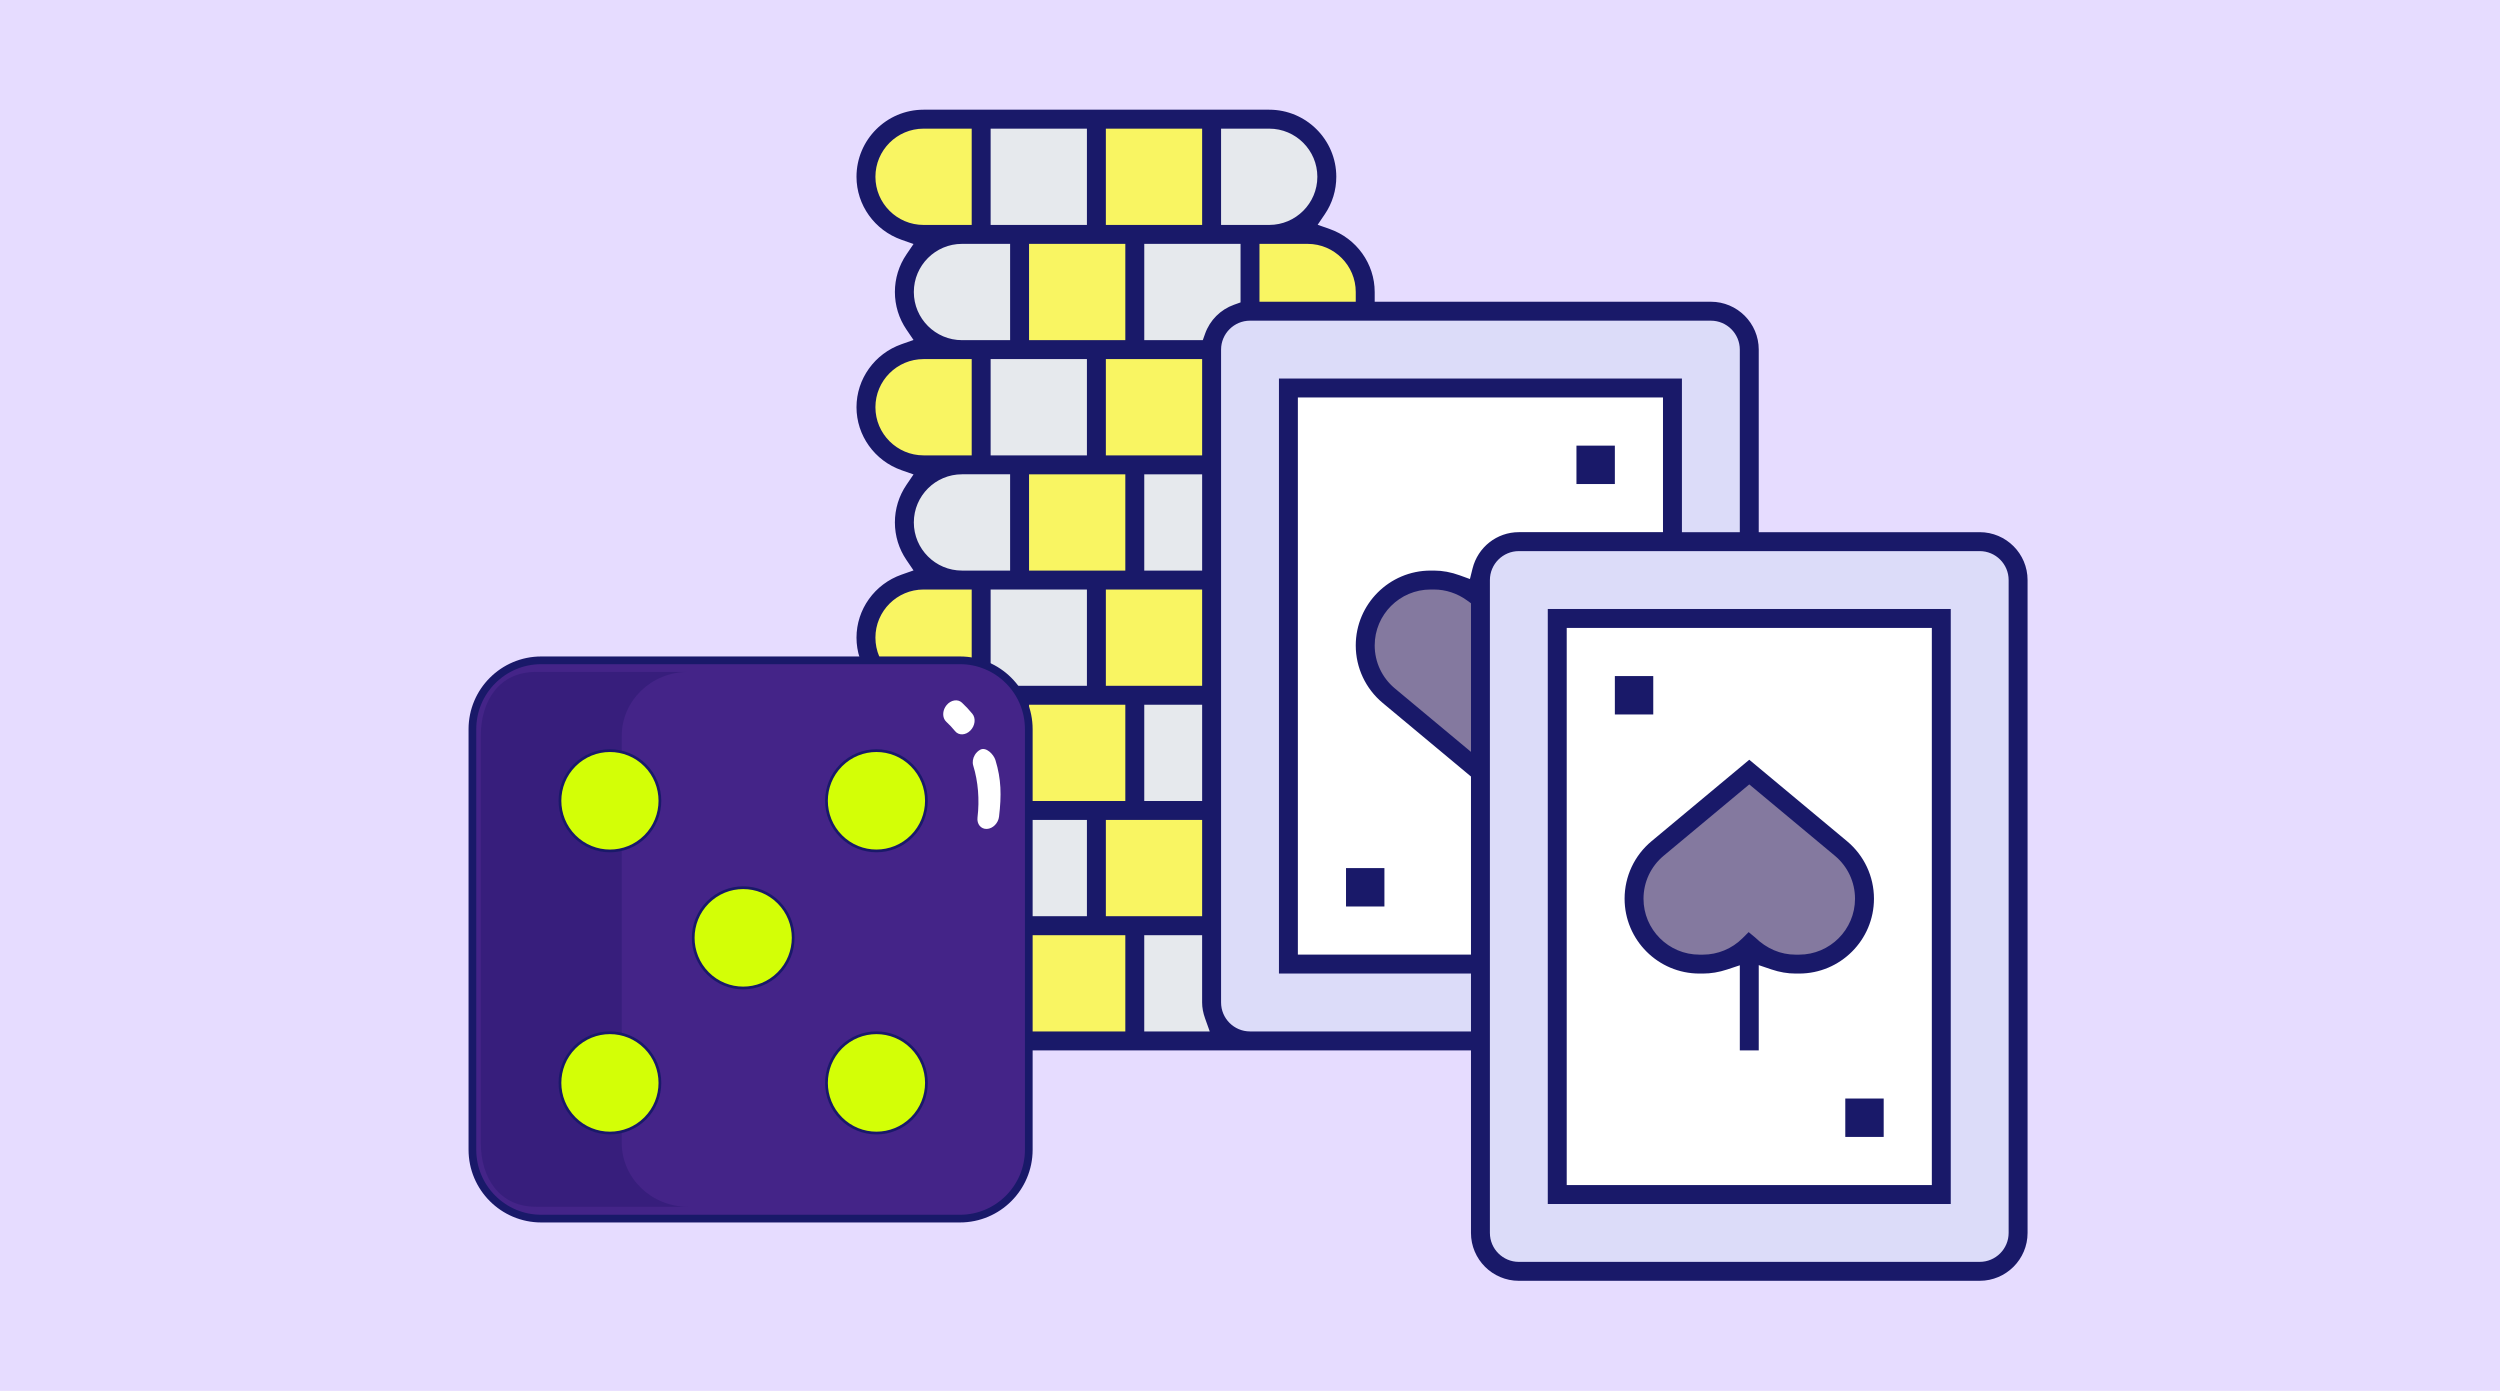 <?xml version="1.0" encoding="UTF-8"?>
<svg id="Layer_1" data-name="Layer 1" xmlns="http://www.w3.org/2000/svg" viewBox="0 0 2272 1264">
  <defs>
    <style>
      .cls-1 {
        fill: #e6dcff;
      }

      .cls-2 {
        fill: #dcdcf9;
      }

      .cls-3 {
        fill: #371e7c;
      }

      .cls-4 {
        fill: #442488;
        stroke-width: 7px;
      }

      .cls-4, .cls-5, .cls-6 {
        stroke: #191969;
        stroke-miterlimit: 10;
      }

      .cls-5 {
        fill: #d3ff06;
        stroke-width: 2.5px;
      }

      .cls-7 {
        fill: #fff;
      }

      .cls-8 {
        fill: #f9f562;
      }

      .cls-9 {
        fill: #e6e9ed;
      }

      .cls-6 {
        fill: #84799f;
        stroke-width: 5px;
      }

      .cls-10 {
        fill: #191969;
      }
    </style>
  </defs>
  <rect class="cls-1" x="0" y="0" width="2272" height="1264"/>
  <g>
    <g>
      <g>
        <g>
          <path class="cls-8" d="M1240.71,265.38c0,6.11-1.05,12.04-2.97,17.45h-101.74v-69.81h52.35c28.97,0,52.35,23.38,52.35,52.35Z"/>
          <path class="cls-8" d="M1031.3,213.03v104.71h-104.71v-104.71h104.71Z"/>
          <path class="cls-8" d="M891.69,317.73v104.71h-52.35c-28.97,0-52.35-23.38-52.35-52.35,0-14.48,5.93-27.57,15.36-37,9.42-9.42,22.51-15.36,37-15.36h52.35Z"/>
          <path class="cls-8" d="M1101.1,317.73v104.71h-104.71v-104.71h104.71Z"/>
          <path class="cls-8" d="M1031.3,422.44v104.71h-104.71v-104.71h104.71Z"/>
          <path class="cls-8" d="M891.69,527.15v104.71h-52.35c-28.97,0-52.35-23.38-52.35-52.35,0-14.48,5.93-27.57,15.36-37,9.42-9.42,22.51-15.36,37-15.36h52.35Z"/>
          <path class="cls-8" d="M1101.1,527.15v104.71h-104.71v-104.71h104.71Z"/>
          <path class="cls-8" d="M1031.3,631.86v104.71h-104.71v-104.71h104.71Z"/>
          <path class="cls-8" d="M891.69,736.57v104.71h-52.35c-28.97,0-52.35-23.38-52.35-52.35,0-14.48,5.93-27.57,15.36-37,9.42-9.42,22.51-15.36,37-15.36h52.35Z"/>
          <path class="cls-8" d="M1101.1,736.57v104.71h-104.71v-104.71h104.71Z"/>
          <path class="cls-8" d="M1031.3,841.27v104.71h-104.71v-104.71h104.71Z"/>
          <path class="cls-9" d="M1136.01,945.98h-104.71v-104.71h69.81v69.81c0,19.2,15.71,34.9,34.9,34.9Z"/>
          <path class="cls-9" d="M926.59,841.27v104.71h-52.35c-28.97,0-52.35-23.38-52.35-52.35,0-14.48,5.93-27.57,15.36-37,9.42-9.42,22.51-15.36,37-15.36h52.35Z"/>
          <path class="cls-9" d="M996.4,736.57v104.71h-104.71v-104.71h104.71Z"/>
          <path class="cls-9" d="M926.59,631.86v104.71h-52.35c-28.97,0-52.35-23.38-52.35-52.35,0-14.48,5.93-27.57,15.36-37,9.42-9.42,22.51-15.36,37-15.36h52.35Z"/>
          <path class="cls-9" d="M1031.3,631.86h69.81v104.71h-69.81v-104.71Z"/>
          <path class="cls-9" d="M996.4,527.15v104.71h-104.71v-104.71h104.71Z"/>
          <path class="cls-9" d="M1031.3,422.44h69.81v104.71h-69.81v-104.71Z"/>
          <path class="cls-9" d="M926.59,422.44v104.71h-52.35c-28.97,0-52.35-23.38-52.35-52.35,0-14.48,5.93-27.57,15.36-37,9.42-9.42,22.51-15.36,37-15.36h52.35Z"/>
          <path class="cls-9" d="M996.4,317.73v104.71h-104.71v-104.71h104.71Z"/>
          <path class="cls-9" d="M1136.01,213.03v69.81c-19.2,0-34.9,15.71-34.9,34.9h-69.81v-104.71h104.71Z"/>
          <path class="cls-9" d="M926.59,213.03v104.71h-52.35c-28.97,0-52.35-23.38-52.35-52.35,0-14.48,5.93-27.57,15.36-37s22.51-15.36,37-15.36h52.35Z"/>
          <path class="cls-7" d="M1519.94,352.64v523.54h-349.03V352.64h349.03Z"/>
          <path class="cls-2" d="M1834.06,527.15v593.35c0,19.2-15.71,34.9-34.9,34.9h-418.83c-19.2,0-34.9-15.71-34.9-34.9v-593.35c0-19.2,15.71-34.9,34.9-34.9h418.83c19.2,0,34.9,15.71,34.9,34.9ZM1764.25,1085.59v-523.54h-349.03v523.54h349.03Z"/>
          <path class="cls-7" d="M1764.25,562.05v523.54h-349.03v-523.54h349.03Z"/>
          <path class="cls-6" d="M1694.45,816.67c0,32.98-26.53,59.51-59.51,59.51h-3.14c-15.71,0-30.89-6.28-42.06-17.45-11.17,11.17-26.35,17.45-42.06,17.45h-3.14c-16.58,0-31.41-6.63-42.06-17.45-10.82-10.65-17.45-25.48-17.45-42.06,0-17.63,7.85-34.2,21.47-45.55l83.24-69.46,83.24,69.46c13.61,11.34,21.47,27.92,21.47,45.55Z"/>
          <path class="cls-2" d="M1589.74,317.73v174.51h-69.81v-139.61h-349.03v523.54h174.51v69.81h-209.42c-19.2,0-34.9-15.71-34.9-34.9V317.73c0-19.2,15.71-34.9,34.9-34.9h418.83c19.2,0,34.9,15.71,34.9,34.9Z"/>
          <path class="cls-6" d="M1345.42,544.6v157.06l-83.24-69.46c-13.61-11.34-21.47-27.92-21.47-45.55,0-32.98,26.53-59.51,59.51-59.51h3.14c15.71,0,30.89,6.28,42.06,17.45Z"/>
          <path class="cls-9" d="M1153.46,108.32c28.97,0,52.35,23.38,52.35,52.35,0,14.48-5.93,27.57-15.36,37-9.42,9.42-22.51,15.36-37,15.36h-52.35v-104.71h52.35Z"/>
          <path class="cls-8" d="M1101.1,108.32v104.71h-104.71v-104.71h104.71Z"/>
          <path class="cls-9" d="M996.4,108.32v104.71h-104.71v-104.71h104.71Z"/>
          <path class="cls-8" d="M891.69,108.32v104.71h-52.35c-28.97,0-52.35-23.38-52.35-52.35,0-14.48,5.93-27.57,15.36-37,9.42-9.42,22.51-15.36,37-15.36h52.35Z"/>
        </g>
        <g>
          <path class="cls-10" d="M1380.32,1164c-23.99,0-43.5-19.52-43.5-43.51v-165.91h-462.58c-33.61,0-60.96-27.35-60.96-60.96,0-12.21,3.62-24.01,10.48-34.1l6.46-9.52-10.85-3.81c-24.52-8.59-40.99-31.62-40.99-57.28s16.47-48.69,40.99-57.28l10.85-3.81-6.46-9.52c-6.86-10.09-10.48-21.89-10.48-34.1s3.62-24.01,10.48-34.1l6.46-9.52-10.85-3.81c-24.52-8.59-40.99-31.62-40.99-57.28s16.47-48.69,40.99-57.28l10.85-3.81-6.46-9.52c-6.86-10.09-10.48-21.89-10.48-34.1s3.62-24.01,10.48-34.1l6.46-9.52-10.85-3.81c-24.52-8.59-40.99-31.62-40.99-57.28s16.47-48.69,40.99-57.28l10.85-3.81-6.46-9.52c-6.86-10.09-10.48-21.88-10.48-34.1s3.62-24.01,10.48-34.1l6.46-9.51-10.85-3.81c-24.52-8.6-40.99-31.62-40.99-57.28,0-33.61,27.35-60.96,60.96-60.96h314.12c33.61,0,60.96,27.35,60.96,60.96,0,12.21-3.62,24.01-10.48,34.1l-6.46,9.52,10.85,3.81c24.52,8.6,40.99,31.62,40.99,57.28v8.85h305.52c23.99,0,43.5,19.52,43.5,43.51v165.91h200.81c23.99,0,43.5,19.52,43.5,43.51v593.34c0,23.99-19.52,43.51-43.5,43.51h-418.83ZM1380.32,500.85c-14.5,0-26.3,11.8-26.3,26.3v593.34c0,14.5,11.8,26.3,26.3,26.3h418.83c14.5,0,26.3-11.8,26.3-26.3v-593.34c0-14.5-11.8-26.3-26.3-26.3h-418.83ZM1136.01,291.43c-14.5,0-26.3,11.8-26.3,26.3v593.34c0,14.5,11.8,26.3,26.3,26.3h200.81v-52.6h-174.51V344.03h366.23v139.61h52.6v-165.91c0-14.5-11.8-26.3-26.3-26.3h-418.83ZM1039.9,937.38h59.51l-4.22-11.82c-1.81-5.09-2.7-9.82-2.7-14.48v-61.2h-52.6v87.5ZM935.19,937.38h87.5v-87.5h-87.5v87.5ZM874.24,849.88c-24.12,0-43.75,19.63-43.75,43.75s19.63,43.75,43.75,43.75h43.75v-87.5h-43.75ZM1179.51,867.57h157.31v-161.87l-80.23-66.87c-15.55-12.98-24.48-32.02-24.48-52.26,0-37.51,30.51-68.03,68.02-68.03h3.23c7.54,0,15.37,1.46,23.27,4.33l9.24,3.36,2.37-9.54c4.85-19.46,22.15-33.06,42.07-33.06h131.01v-122.4h-331.82v506.33ZM1005,832.67h87.5v-87.5h-87.5v87.5ZM900.29,832.67h87.5v-87.5h-87.5v87.5ZM839.33,745.17c-24.12,0-43.75,19.63-43.75,43.75s19.63,43.75,43.75,43.75h43.75v-87.5h-43.75ZM1039.9,727.96h52.6v-87.5h-52.6v87.5ZM935.19,727.96h87.5v-87.5h-87.5v87.5ZM874.24,640.46c-24.12,0-43.75,19.63-43.75,43.75s19.63,43.75,43.75,43.75h43.75v-87.5h-43.75ZM1300.14,535.75c-28.02,0-50.82,22.8-50.82,50.82,0,15.13,6.67,29.36,18.3,39.05l69.2,57.68v-135.06l-3.66-2.65c-8.76-6.34-19.34-9.83-29.79-9.83h-3.23ZM1005,623.26h87.5v-87.5h-87.5v87.5ZM900.29,623.26h87.5v-87.5h-87.5v87.5ZM839.33,535.75c-24.12,0-43.75,19.63-43.75,43.75s19.63,43.75,43.75,43.75h43.75v-87.5h-43.75ZM1039.9,518.55h52.6v-87.5h-52.6v87.5ZM935.19,518.55h87.5v-87.5h-87.5v87.5ZM874.24,431.04c-24.12,0-43.75,19.63-43.75,43.75s19.63,43.75,43.75,43.75h43.75v-87.5h-43.75ZM1005,413.84h87.5v-87.5h-87.5v87.5ZM900.29,413.84h87.5v-87.5h-87.5v87.5ZM839.33,326.34c-24.12,0-43.75,19.63-43.75,43.75s19.63,43.75,43.75,43.75h43.75v-87.5h-43.75ZM1039.9,309.13h53.2l2.1-5.88c4.4-12.33,13.99-21.93,26.33-26.33l5.88-2.09v-53.2h-87.5v87.5ZM935.19,309.13h87.5v-87.5h-87.5v87.5ZM874.24,221.63c-24.12,0-43.75,19.63-43.75,43.75s19.63,43.75,43.75,43.75h43.75v-87.5h-43.75ZM1144.61,274.23h87.5v-8.85c0-24.12-19.63-43.75-43.75-43.75h-43.75v52.6ZM1109.71,204.42h43.75c24.12,0,43.75-19.63,43.75-43.75s-19.63-43.75-43.75-43.75h-43.75v87.5ZM1005,204.42h87.5v-87.5h-87.5v87.5ZM900.29,204.42h87.5v-87.5h-87.5v87.5ZM839.33,116.92c-24.12,0-43.75,19.63-43.75,43.75s19.63,43.75,43.75,43.75h43.75v-87.5h-43.75Z"/>
          <path class="cls-10" d="M1406.62,1094.2v-540.75h366.23v540.75h-366.23ZM1423.83,1076.99h331.82v-506.33h-331.82v506.33Z"/>
          <path class="cls-10" d="M1581.14,954.58v-77.32l-11.64,3.86c-7.3,2.42-14.64,3.65-21.82,3.65h-3.23c-37.51,0-68.02-30.51-68.02-68.02,0-20.25,8.92-39.3,24.47-52.26l88.84-74.04,88.84,74.04c15.55,12.98,24.48,32.02,24.48,52.26,0,37.51-30.51,68.02-68.02,68.02h-3.23c-7.19,0-14.51-1.25-21.77-3.7l-11.69-3.96v77.47h-17.2ZM1595.03,851.94c10.49,10.23,23.19,15.64,36.76,15.64h3.23c28.02,0,50.82-22.8,50.82-50.82,0-15.13-6.67-29.36-18.3-39.05l-77.81-64.84-77.81,64.84c-11.63,9.68-18.3,23.92-18.3,39.05,0,28.02,22.8,50.82,50.82,50.82h3.23c13.37,0,26.47-5.43,35.91-14.9l5.58-5.58,5.86,4.84Z"/>
          <path class="cls-10" d="M1467.58,614.41h34.9v34.9h-34.9v-34.9Z"/>
          <rect class="cls-10" x="1476.43" y="623.26" width="17.21" height="17.21"/>
          <path class="cls-10" d="M1677,998.34h34.9v34.9h-34.9v-34.9Z"/>
          <rect class="cls-10" x="1685.85" y="1007.18" width="17.21" height="17.21"/>
          <path class="cls-10" d="M1432.68,404.99h34.9v34.9h-34.9v-34.9Z"/>
          <rect class="cls-10" x="1441.53" y="413.84" width="17.21" height="17.2"/>
          <path class="cls-10" d="M1223.26,788.92h34.9v34.9h-34.9v-34.9Z"/>
          <rect class="cls-10" x="1232.11" y="797.77" width="17.21" height="17.21"/>
        </g>
      </g>
      <g>
        <g>
          <path class="cls-4" d="M934.96,662.7v382.17c0,34.57-28.02,62.6-62.6,62.6h-380.44c-34.57,0-62.6-28.02-62.6-62.6v-382.17c0-34.57,28.02-62.6,62.6-62.6h380.44c34.57,0,62.6,28.02,62.6,62.6Z"/>
          <path class="cls-3" d="M625.3,1096.72h-138.13c-33.29,0-50.23-26.06-50.23-58.21v-369.65c0-32.15,16.79-58.21,50.08-58.21h138.28c-33.29,0-60.27,26.06-60.27,58.21v369.65c0,32.15,26.98,58.21,60.27,58.21Z"/>
        </g>
        <path class="cls-5" d="M707.53,820.09c17.74,17.8,17.74,46.65,0,64.45s-46.49,17.8-64.23,0c-17.74-17.8-17.74-46.65,0-64.45,17.73-17.8,46.49-17.8,64.23,0ZM522.19,695.53c-17.74,17.8-17.74,46.65,0,64.45,17.74,17.8,46.49,17.8,64.23,0,17.74-17.8,17.74-46.65,0-64.45-17.74-17.8-46.49-17.8-64.23,0ZM828.63,759.97c17.74-17.8,17.74-46.65,0-64.45-17.74-17.8-46.49-17.8-64.23,0-17.74,17.8-17.74,46.65,0,64.45,17.74,17.8,46.49,17.8,64.23,0ZM522.19,951.92c-17.74,17.8-17.74,46.65,0,64.45,17.74,17.8,46.49,17.8,64.23,0,17.74-17.8,17.74-46.65,0-64.45-17.74-17.8-46.49-17.8-64.23,0ZM764.41,951.92c-17.74,17.8-17.74,46.65,0,64.45,17.74,17.8,46.49,17.8,64.23,0,17.74-17.8,17.74-46.65,0-64.45-17.74-17.8-46.49-17.8-64.23,0Z"/>
      </g>
    </g>
    <g>
      <path class="cls-7" d="M885.94,686.06c1.2-1.98,2.92-3.68,5.01-4.77,5.21-2.7,12.1,4.23,13.72,9.54,5.31,17.32,5.55,31.92,3.26,51.33-.69,5.91-5.65,10.94-11.06,11.18-5.41.23-9.22-4.4-8.52-10.35,1.93-16.31.59-32.64-3.87-47.21-.98-3.17-.32-6.77,1.47-9.72Z"/>
      <path class="cls-7" d="M859.13,642.42c.32-.53.69-1.05,1.08-1.54,3.91-4.8,10.17-5.85,13.96-2.34,3.34,3.1,6.55,6.52,9.54,10.18,3.3,4.05,2.5,10.89-1.86,15.23-4.33,4.36-10.53,4.6-13.85.54-2.51-3.08-5.21-5.96-8.01-8.55-3.41-3.15-3.68-8.9-.88-13.52Z"/>
    </g>
  </g>
</svg>